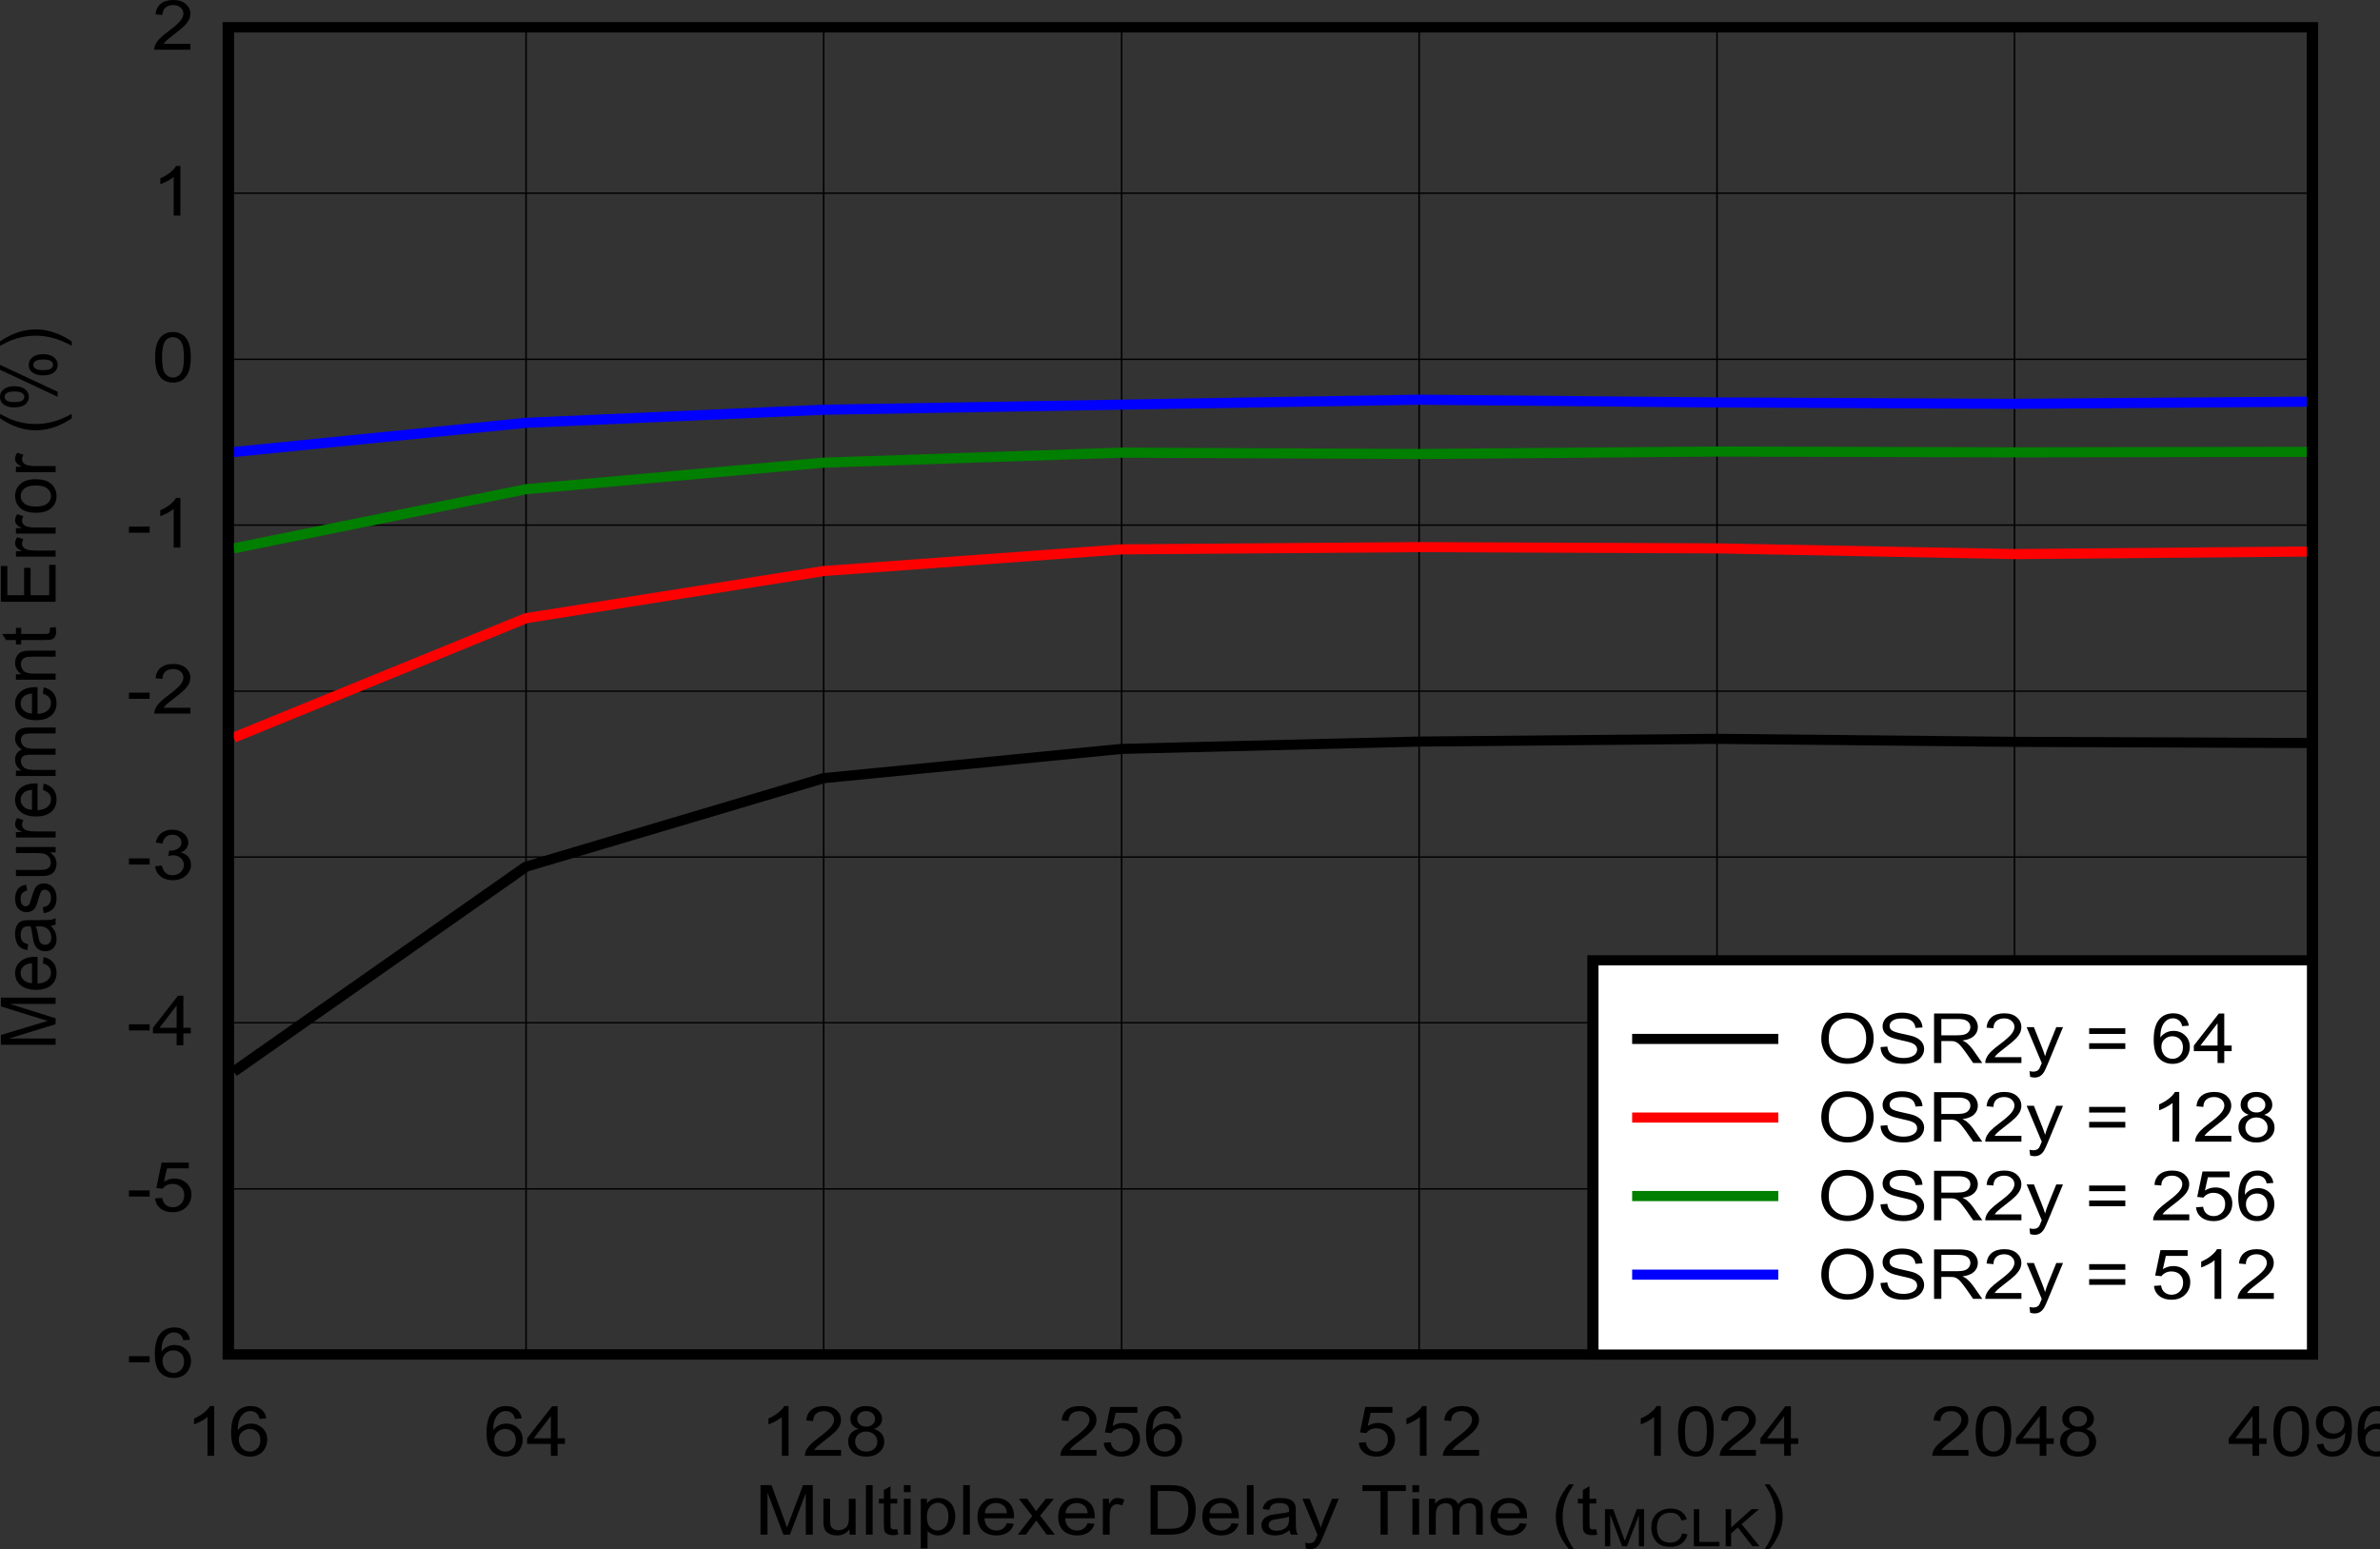 <?xml version="1.0" encoding="UTF-8" standalone="no"?>
<svg
   xmlns:dc="http://purl.org/dc/elements/1.1/"
   xmlns:cc="http://creativecommons.org/ns#"
   xmlns:rdf="http://www.w3.org/1999/02/22-rdf-syntax-ns#"
   xmlns:svg="http://www.w3.org/2000/svg"
   xmlns="http://www.w3.org/2000/svg"
   xmlns:xlink="http://www.w3.org/1999/xlink"
   xmlns:sodipodi="http://sodipodi.sourceforge.net/DTD/sodipodi-0.dtd"
   xmlns:inkscape="http://www.inkscape.org/namespaces/inkscape"
   sodipodi:docname="SBASA22_ADC2y_Supply_Readback_Error_AVDD.pdf"
   id="svg581"
   version="1.2"
   viewBox="0 0 526.705 342.822"
   height="342.822pt"
   width="526.705pt">
  <rect x="0" y="0" width="526.705" height="342.822" fill="#333333" stroke="none"/>
  <sodipodi:namedview
     id="namedview583"
     inkscape:window-height="480"
     inkscape:window-width="640"
     inkscape:pageshadow="2"
     inkscape:pageopacity="0"
     guidetolerance="10"
     gridtolerance="10"
     objecttolerance="10"
     borderopacity="1"
     bordercolor="#666666"
     pagecolor="#ffffff" />
  <defs
     id="defs166">
    <g
       id="g161">
      <symbol
         id="glyph0-0"
         overflow="visible">
        <path
           inkscape:connector-curvature="0"
           id="path2"
           d="m 2.109,0 v -9.562 h 8.469 V 0 Z M 2.375,-0.234 h 7.938 v -9.094 H 2.375 Z m 0,0"
           style="stroke:none" />
      </symbol>
      <symbol
         id="glyph0-1"
         overflow="visible">
        <path
           inkscape:connector-curvature="0"
           id="path5"
           d="m 1.25,0 v -10.953 h 2.422 l 2.859,7.75 c 0.27,0.73 0.461,1.273 0.578,1.625 0.145,-0.395 0.363,-0.977 0.656,-1.75 l 2.891,-7.625 H 12.812 V 0 H 11.266 V -9.172 L 7.75,0 H 6.297 l -3.5,-9.328 V 0 Z m 0,0"
           style="stroke:none" />
      </symbol>
      <symbol
         id="glyph0-2"
         overflow="visible">
        <path
           inkscape:connector-curvature="0"
           id="path8"
           d="m 6.859,0 v -1.172 c -0.68,0.898 -1.605,1.344 -2.781,1.344 -0.512,0 -0.996,-0.09 -1.453,-0.266 -0.449,-0.176 -0.785,-0.398 -1,-0.672 -0.211,-0.27 -0.363,-0.602 -0.453,-1 -0.062,-0.258 -0.094,-0.676 -0.094,-1.25 V -7.938 H 2.562 v 4.406 c 0,0.699 0.031,1.176 0.094,1.422 0.09,0.355 0.289,0.633 0.594,0.828 0.301,0.199 0.676,0.297 1.125,0.297 0.445,0 0.863,-0.098 1.25,-0.297 0.395,-0.207 0.672,-0.488 0.828,-0.844 0.164,-0.363 0.25,-0.883 0.25,-1.562 v -4.25 h 1.5 V 0 Z m 0,0"
           style="stroke:none" />
      </symbol>
      <symbol
         id="glyph0-3"
         overflow="visible">
        <path
           inkscape:connector-curvature="0"
           id="path11"
           d="M 1.078,0 V -10.953 H 2.562 V 0 Z m 0,0"
           style="stroke:none" />
      </symbol>
      <symbol
         id="glyph0-4"
         overflow="visible">
        <path
           inkscape:connector-curvature="0"
           id="path14"
           d="m 4.359,-1.203 0.219,1.188 c -0.418,0.082 -0.793,0.125 -1.125,0.125 C 2.91,0.109 2.488,0.027 2.188,-0.125 1.895,-0.277 1.684,-0.484 1.562,-0.734 1.445,-0.98 1.391,-1.516 1.391,-2.328 v -4.562 H 0.297 V -7.938 h 1.094 v -1.953 l 1.469,-0.812 V -7.938 h 1.5 v 1.047 h -1.5 V -2.25 c 0,0.387 0.023,0.637 0.078,0.75 0.059,0.105 0.148,0.191 0.266,0.25 0.113,0.062 0.281,0.094 0.5,0.094 0.164,0 0.383,-0.016 0.656,-0.047 z m 0,0"
           style="stroke:none" />
      </symbol>
      <symbol
         id="glyph0-5"
         overflow="visible">
        <path
           inkscape:connector-curvature="0"
           id="path17"
           d="m 1.125,-9.406 v -1.547 H 2.609 V -9.406 Z M 1.125,0 V -7.938 H 2.609 V 0 Z m 0,0"
           style="stroke:none" />
      </symbol>
      <symbol
         id="glyph0-6"
         overflow="visible">
        <path
           inkscape:connector-curvature="0"
           id="path20"
           d="M 1.109,3.047 V -7.938 H 2.469 v 1.031 c 0.32,-0.395 0.68,-0.691 1.078,-0.891 0.402,-0.207 0.895,-0.312 1.469,-0.312 0.746,0 1.41,0.18 1.984,0.531 0.57,0.344 1.004,0.836 1.297,1.469 0.289,0.637 0.438,1.332 0.438,2.078 0,0.812 -0.164,1.551 -0.484,2.203 C 7.926,-1.18 7.457,-0.684 6.844,-0.344 6.227,0 5.582,0.172 4.906,0.172 c -0.492,0 -0.934,-0.098 -1.328,-0.281 -0.398,-0.184 -0.723,-0.426 -0.969,-0.719 v 3.875 z m 1.359,-6.969 c 0,1.023 0.223,1.777 0.672,2.266 0.457,0.492 1.016,0.734 1.672,0.734 0.652,0 1.219,-0.25 1.688,-0.75 0.477,-0.508 0.719,-1.297 0.719,-2.359 0,-1.008 -0.238,-1.766 -0.703,-2.266 C 6.055,-6.805 5.508,-7.062 4.875,-7.062 c -0.637,0 -1.199,0.273 -1.688,0.812 -0.48,0.531 -0.719,1.309 -0.719,2.328 z m 0,0"
           style="stroke:none" />
      </symbol>
      <symbol
         id="glyph0-7"
         overflow="visible">
        <path
           inkscape:connector-curvature="0"
           id="path23"
           d="M 7.125,-2.547 8.656,-2.375 C 8.414,-1.57 7.965,-0.945 7.312,-0.5 6.656,-0.051 5.816,0.172 4.797,0.172 3.516,0.172 2.496,-0.18 1.75,-0.891 1,-1.605 0.625,-2.613 0.625,-3.906 0.625,-5.238 1.004,-6.27 1.766,-7 2.523,-7.738 3.508,-8.109 4.719,-8.109 c 1.176,0 2.133,0.363 2.875,1.078 0.738,0.719 1.109,1.738 1.109,3.047 0,0.086 0,0.207 0,0.359 H 2.156 c 0.051,0.875 0.32,1.551 0.812,2.016 0.488,0.461 1.102,0.688 1.844,0.688 0.539,0 1.004,-0.129 1.391,-0.391 C 6.586,-1.57 6.895,-1.984 7.125,-2.547 Z m -4.891,-2.188 h 4.906 c -0.062,-0.664 -0.254,-1.164 -0.562,-1.5 C 6.098,-6.742 5.48,-7 4.734,-7 4.047,-7 3.465,-6.789 3,-6.375 2.539,-5.969 2.285,-5.418 2.234,-4.734 Z m 0,0"
           style="stroke:none" />
      </symbol>
      <symbol
         id="glyph0-8"
         overflow="visible">
        <path
           inkscape:connector-curvature="0"
           id="path26"
           d="M 0.125,0 3.328,-4.125 0.359,-7.938 H 2.219 l 1.344,1.859 c 0.258,0.355 0.469,0.652 0.625,0.891 0.238,-0.32 0.457,-0.613 0.656,-0.875 l 1.484,-1.875 h 1.781 L 5.078,-4.203 8.344,0 H 6.516 L 4.703,-2.469 4.234,-3.125 1.922,0 Z m 0,0"
           style="stroke:none" />
      </symbol>
      <symbol
         id="glyph0-9"
         overflow="visible">
        <path
           inkscape:connector-curvature="0"
           id="path29"
           d="M 1.094,0 V -7.938 H 2.438 v 1.203 c 0.34,-0.559 0.656,-0.93 0.938,-1.109 0.289,-0.176 0.613,-0.266 0.969,-0.266 0.496,0 1.004,0.148 1.516,0.438 l -0.5,1.234 c -0.367,-0.184 -0.73,-0.281 -1.094,-0.281 -0.324,0 -0.617,0.09 -0.875,0.266 -0.262,0.18 -0.449,0.426 -0.562,0.734 -0.156,0.48 -0.234,1.004 -0.234,1.562 V 0 Z m 0,0"
           style="stroke:none" />
      </symbol>
      <symbol
         id="glyph0-10"
         overflow="visible">
        <path
           inkscape:connector-curvature="0"
           id="path32"
           d=""
           style="stroke:none" />
      </symbol>
      <symbol
         id="glyph0-11"
         overflow="visible">
        <path
           inkscape:connector-curvature="0"
           id="path35"
           d="m 1.312,0 v -10.953 h 4.172 c 0.934,0 1.656,0.055 2.156,0.156 0.684,0.148 1.273,0.41 1.766,0.781 0.645,0.492 1.125,1.117 1.438,1.875 0.309,0.762 0.469,1.633 0.469,2.609 0,0.836 -0.113,1.574 -0.328,2.219 -0.211,0.637 -0.48,1.168 -0.812,1.594 C 9.836,-1.301 9.465,-0.973 9.062,-0.734 8.664,-0.492 8.184,-0.309 7.625,-0.188 7.062,-0.062 6.41,0 5.672,0 Z M 2.906,-1.297 H 5.5 c 0.789,0 1.414,-0.066 1.875,-0.203 0.457,-0.133 0.82,-0.32 1.094,-0.562 0.371,-0.34 0.664,-0.801 0.875,-1.375 0.215,-0.582 0.328,-1.289 0.328,-2.125 0,-1.145 -0.211,-2.023 -0.625,-2.641 C 8.629,-8.816 8.121,-9.227 7.531,-9.438 7.094,-9.582 6.398,-9.656 5.453,-9.656 H 2.906 Z m 0,0"
           style="stroke:none" />
      </symbol>
      <symbol
         id="glyph0-12"
         overflow="visible">
        <path
           inkscape:connector-curvature="0"
           id="path38"
           d="m 6.844,-0.984 c -0.555,0.43 -1.086,0.73 -1.594,0.906 -0.512,0.164 -1.059,0.25 -1.641,0.25 -0.961,0 -1.699,-0.207 -2.219,-0.625 -0.523,-0.426 -0.781,-0.973 -0.781,-1.641 0,-0.383 0.098,-0.738 0.297,-1.062 C 1.102,-3.477 1.359,-3.734 1.672,-3.922 1.98,-4.117 2.344,-4.27 2.75,-4.375 3.039,-4.434 3.477,-4.504 4.062,-4.578 5.258,-4.699 6.145,-4.852 6.719,-5.031 c 0,-0.184 0,-0.305 0,-0.359 0,-0.539 -0.145,-0.926 -0.422,-1.156 C 5.922,-6.848 5.355,-7 4.609,-7 3.91,-7 3.395,-6.883 3.062,-6.656 2.727,-6.438 2.48,-6.043 2.328,-5.484 L 0.875,-5.672 C 0.996,-6.23 1.211,-6.688 1.516,-7.031 c 0.301,-0.34 0.738,-0.609 1.312,-0.797 0.57,-0.184 1.238,-0.281 2,-0.281 0.746,0 1.359,0.082 1.828,0.234 0.465,0.156 0.812,0.363 1.031,0.609 0.215,0.242 0.367,0.543 0.453,0.906 0.051,0.23 0.078,0.648 0.078,1.25 v 1.781 c 0,1.25 0.031,2.043 0.094,2.375 C 8.371,-0.617 8.5,-0.301 8.688,0 H 7.141 C 6.984,-0.277 6.883,-0.609 6.844,-0.984 Z m -0.125,-3 c -0.543,0.199 -1.355,0.371 -2.438,0.516 -0.605,0.074 -1.039,0.164 -1.297,0.266 -0.25,0.094 -0.445,0.242 -0.578,0.438 -0.137,0.188 -0.203,0.402 -0.203,0.641 0,0.355 0.145,0.652 0.438,0.891 0.301,0.242 0.742,0.359 1.328,0.359 0.57,0 1.078,-0.109 1.516,-0.328 0.445,-0.227 0.781,-0.539 1,-0.938 0.152,-0.301 0.234,-0.75 0.234,-1.344 z m 0,0"
           style="stroke:none" />
      </symbol>
      <symbol
         id="glyph0-13"
         overflow="visible">
        <path
           inkscape:connector-curvature="0"
           id="path41"
           d="M 1.047,3.062 0.891,1.797 C 1.211,1.867 1.492,1.906 1.734,1.906 2.066,1.906 2.332,1.852 2.531,1.75 2.727,1.656 2.891,1.52 3.016,1.344 3.105,1.207 3.258,0.871 3.469,0.344 3.496,0.27 3.547,0.16 3.609,0.016 L 0.266,-7.938 H 1.875 l 1.828,4.594 C 3.941,-2.758 4.156,-2.145 4.344,-1.5 4.508,-2.113 4.711,-2.719 4.953,-3.312 l 1.875,-4.625 H 8.312 L 4.969,0.141 C 4.613,1.004 4.336,1.602 4.141,1.938 3.879,2.371 3.574,2.695 3.234,2.906 c -0.344,0.207 -0.754,0.312 -1.219,0.312 -0.293,0 -0.617,-0.055 -0.969,-0.156 z m 0,0"
           style="stroke:none" />
      </symbol>
      <symbol
         id="glyph0-14"
         overflow="visible">
        <path
           inkscape:connector-curvature="0"
           id="path44"
           d="m 4.391,0 v -9.656 h -4 v -1.297 H 10 V -9.656 H 5.984 V 0 Z m 0,0"
           style="stroke:none" />
      </symbol>
      <symbol
         id="glyph0-15"
         overflow="visible">
        <path
           inkscape:connector-curvature="0"
           id="path47"
           d="m 1.109,0 v -7.938 h 1.344 v 1.125 c 0.27,-0.395 0.633,-0.707 1.094,-0.938 0.457,-0.238 0.977,-0.359 1.562,-0.359 0.645,0 1.176,0.129 1.594,0.375 0.414,0.242 0.707,0.582 0.875,1.016 0.695,-0.926 1.602,-1.391 2.719,-1.391 0.863,0 1.531,0.223 2,0.656 C 12.762,-7.016 13,-6.34 13,-5.438 V 0 h -1.469 v -5 c 0,-0.527 -0.055,-0.914 -0.156,-1.156 -0.094,-0.238 -0.27,-0.43 -0.516,-0.578 -0.25,-0.145 -0.551,-0.219 -0.891,-0.219 -0.617,0 -1.133,0.191 -1.547,0.562 -0.406,0.375 -0.609,0.973 -0.609,1.781 V 0 H 6.328 v -5.156 c 0,-0.59 -0.121,-1.039 -0.359,-1.344 -0.242,-0.301 -0.637,-0.453 -1.188,-0.453 -0.43,0 -0.82,0.105 -1.172,0.312 -0.355,0.199 -0.613,0.492 -0.766,0.875 -0.156,0.375 -0.234,0.93 -0.234,1.656 V 0 Z m 0,0"
           style="stroke:none" />
      </symbol>
      <symbol
         id="glyph0-16"
         overflow="visible">
        <path
           inkscape:connector-curvature="0"
           id="path50"
           d="M 3.953,3.219 C 3.141,2.281 2.445,1.184 1.875,-0.062 1.312,-1.32 1.031,-2.625 1.031,-3.969 c 0,-1.184 0.207,-2.32 0.625,-3.406 0.496,-1.258 1.266,-2.516 2.297,-3.766 H 5.031 c -0.668,1.043 -1.113,1.785 -1.328,2.219 -0.336,0.688 -0.602,1.41 -0.797,2.156 -0.242,0.93 -0.359,1.867 -0.359,2.812 0,2.398 0.828,4.785 2.484,7.172 z m 0,0"
           style="stroke:none" />
      </symbol>
      <symbol
         id="glyph0-17"
         overflow="visible">
        <path
           inkscape:connector-curvature="0"
           id="path53"
           d="M 2.094,3.219 H 1.031 C 2.676,0.832 3.5,-1.555 3.5,-3.953 3.5,-4.887 3.379,-5.82 3.141,-6.75 c -0.188,-0.738 -0.449,-1.453 -0.781,-2.141 -0.219,-0.445 -0.664,-1.195 -1.328,-2.25 h 1.062 c 1.027,1.25 1.797,2.508 2.297,3.766 0.426,1.086 0.641,2.223 0.641,3.406 0,1.344 -0.289,2.648 -0.859,3.906 C 3.598,1.184 2.902,2.281 2.094,3.219 Z m 0,0"
           style="stroke:none" />
      </symbol>
      <symbol
         id="glyph0-18"
         overflow="visible">
        <path
           inkscape:connector-curvature="0"
           id="path56"
           d="m 0.531,-3.281 v -1.359 h 4.578 v 1.359 z m 0,0"
           style="stroke:none" />
      </symbol>
      <symbol
         id="glyph0-19"
         overflow="visible">
        <path
           inkscape:connector-curvature="0"
           id="path59"
           d="M 8.422,-8.266 6.938,-8.156 C 6.812,-8.684 6.621,-9.07 6.375,-9.312 5.977,-9.695 5.48,-9.891 4.891,-9.891 c -0.469,0 -0.887,0.121 -1.25,0.359 -0.469,0.312 -0.84,0.77 -1.109,1.359 -0.273,0.586 -0.414,1.43 -0.422,2.531 0.363,-0.496 0.801,-0.867 1.312,-1.109 0.52,-0.238 1.066,-0.359 1.641,-0.359 0.988,0 1.832,0.336 2.531,1 0.695,0.656 1.047,1.508 1.047,2.547 0,0.688 -0.168,1.332 -0.5,1.922 -0.324,0.594 -0.773,1.051 -1.344,1.359 C 6.223,0.027 5.57,0.188 4.844,0.188 3.602,0.188 2.59,-0.223 1.812,-1.047 1.031,-1.867 0.641,-3.227 0.641,-5.125 c 0,-2.113 0.43,-3.648 1.297,-4.609 C 2.684,-10.574 3.703,-11 4.984,-11 c 0.945,0 1.723,0.246 2.328,0.734 0.613,0.48 0.984,1.148 1.109,2 z m -6.078,4.719 c 0,0.461 0.109,0.902 0.328,1.328 0.215,0.43 0.52,0.754 0.906,0.969 0.395,0.219 0.805,0.328 1.234,0.328 0.633,0 1.176,-0.227 1.625,-0.688 C 6.883,-2.066 7.109,-2.688 7.109,-3.469 7.109,-4.227 6.883,-4.828 6.438,-5.266 6,-5.699 5.441,-5.922 4.766,-5.922 c -0.68,0 -1.254,0.223 -1.719,0.656 -0.469,0.438 -0.703,1.012 -0.703,1.719 z m 0,0"
           style="stroke:none" />
      </symbol>
      <symbol
         id="glyph0-20"
         overflow="visible">
        <path
           inkscape:connector-curvature="0"
           id="path62"
           d="m 0.703,-2.875 1.562,-0.109 c 0.113,0.688 0.379,1.207 0.797,1.547 0.426,0.344 0.938,0.516 1.531,0.516 0.715,0 1.32,-0.238 1.812,-0.719 0.496,-0.488 0.75,-1.141 0.75,-1.953 0,-0.77 -0.242,-1.375 -0.719,-1.812 -0.48,-0.445 -1.105,-0.672 -1.875,-0.672 -0.48,0 -0.914,0.102 -1.297,0.297 -0.387,0.199 -0.691,0.457 -0.906,0.766 l -1.391,-0.156 1.172,-5.625 H 8.156 v 1.281 H 3.328 l -0.656,2.938 c 0.727,-0.457 1.492,-0.688 2.297,-0.688 1.051,0 1.941,0.336 2.672,1 0.727,0.668 1.094,1.52 1.094,2.547 0,1 -0.32,1.863 -0.953,2.578 C 7,-0.254 5.934,0.188 4.594,0.188 3.488,0.188 2.586,-0.086 1.891,-0.641 1.191,-1.199 0.793,-1.945 0.703,-2.875 Z m 0,0"
           style="stroke:none" />
      </symbol>
      <symbol
         id="glyph0-21"
         overflow="visible">
        <path
           inkscape:connector-curvature="0"
           id="path65"
           d="m 5.469,0 v -2.625 h -5.25 V -3.859 L 5.75,-10.953 h 1.203 v 7.094 H 8.594 V -2.625 H 6.953 V 0 Z m 0,-3.859 v -4.938 l -3.797,4.938 z m 0,0"
           style="stroke:none" />
      </symbol>
      <symbol
         id="glyph0-22"
         overflow="visible">
        <path
           inkscape:connector-curvature="0"
           id="path68"
           d="m 0.703,-2.891 1.5,-0.172 c 0.164,0.762 0.453,1.309 0.859,1.641 0.414,0.336 0.914,0.5 1.5,0.5 0.707,0 1.301,-0.219 1.781,-0.656 0.477,-0.434 0.719,-0.977 0.719,-1.625 0,-0.613 -0.227,-1.117 -0.672,-1.516 C 5.941,-5.121 5.371,-5.328 4.688,-5.328 c -0.281,0 -0.633,0.051 -1.047,0.141 L 3.812,-6.359 c 0.09,0.012 0.172,0.016 0.234,0.016 0.633,0 1.203,-0.148 1.703,-0.453 0.508,-0.301 0.766,-0.758 0.766,-1.375 0,-0.496 -0.191,-0.91 -0.562,-1.234 -0.367,-0.32 -0.84,-0.484 -1.422,-0.484 -0.574,0 -1.055,0.168 -1.438,0.5 -0.387,0.324 -0.637,0.816 -0.75,1.469 L 0.859,-8.156 C 1.035,-9.059 1.445,-9.758 2.094,-10.25 2.738,-10.746 3.539,-11 4.5,-11 c 0.664,0 1.273,0.133 1.828,0.391 0.551,0.262 0.973,0.617 1.266,1.062 0.301,0.438 0.453,0.902 0.453,1.391 0,0.48 -0.145,0.914 -0.422,1.297 -0.281,0.387 -0.699,0.695 -1.25,0.922 0.715,0.156 1.273,0.473 1.672,0.938 0.395,0.469 0.594,1.059 0.594,1.766 0,0.961 -0.387,1.773 -1.156,2.438 C 6.711,-0.141 5.738,0.188 4.562,0.188 3.5,0.188 2.613,-0.098 1.906,-0.672 1.207,-1.242 0.805,-1.984 0.703,-2.891 Z m 0,0"
           style="stroke:none" />
      </symbol>
      <symbol
         id="glyph0-23"
         overflow="visible">
        <path
           inkscape:connector-curvature="0"
           id="path71"
           d="M 8.516,-1.297 V 0 h -8 C 0.504,-0.32 0.562,-0.633 0.688,-0.938 c 0.195,-0.488 0.52,-0.973 0.969,-1.453 0.457,-0.477 1.109,-1.031 1.953,-1.656 1.309,-0.977 2.195,-1.75 2.656,-2.312 0.465,-0.57 0.703,-1.113 0.703,-1.625 0,-0.527 -0.215,-0.977 -0.641,-1.344 C 5.91,-9.691 5.363,-9.875 4.688,-9.875 3.977,-9.875 3.402,-9.68 2.969,-9.297 2.539,-8.91 2.328,-8.371 2.328,-7.688 L 0.797,-7.828 C 0.898,-8.855 1.289,-9.645 1.969,-10.188 2.652,-10.727 3.57,-11 4.719,-11 c 1.164,0 2.086,0.293 2.766,0.875 C 8.16,-9.539 8.5,-8.816 8.5,-7.953 c 0,0.438 -0.102,0.871 -0.297,1.297 -0.199,0.418 -0.527,0.863 -0.984,1.328 -0.461,0.469 -1.227,1.113 -2.297,1.922 -0.887,0.688 -1.461,1.152 -1.719,1.391 -0.25,0.242 -0.461,0.48 -0.625,0.719 z m 0,0"
           style="stroke:none" />
      </symbol>
      <symbol
         id="glyph0-24"
         overflow="visible">
        <path
           inkscape:connector-curvature="0"
           id="path74"
           d="M 6.297,0 H 4.812 v -8.562 c -0.355,0.305 -0.824,0.613 -1.406,0.922 -0.586,0.312 -1.105,0.543 -1.562,0.688 V -8.25 C 2.676,-8.602 3.398,-9.031 4.016,-9.531 4.637,-10.027 5.082,-10.52 5.344,-11 h 0.953 z m 0,0"
           style="stroke:none" />
      </symbol>
      <symbol
         id="glyph0-25"
         overflow="visible">
        <path
           inkscape:connector-curvature="0"
           id="path77"
           d="m 0.703,-5.406 c 0,-1.289 0.145,-2.328 0.438,-3.109 0.301,-0.789 0.738,-1.398 1.312,-1.828 C 3.035,-10.777 3.77,-11 4.656,-11 c 0.645,0 1.211,0.121 1.703,0.359 0.488,0.242 0.895,0.586 1.219,1.031 0.32,0.438 0.57,0.98 0.75,1.625 0.176,0.637 0.266,1.496 0.266,2.578 0,1.293 -0.148,2.336 -0.438,3.125 C 7.863,-1.5 7.426,-0.887 6.844,-0.453 6.27,-0.023 5.539,0.188 4.656,0.188 c -1.168,0 -2.086,-0.379 -2.75,-1.141 C 1.102,-1.855 0.703,-3.344 0.703,-5.406 Z m 1.531,0 c 0,1.805 0.227,3.004 0.688,3.594 0.465,0.594 1.047,0.891 1.734,0.891 0.676,0 1.25,-0.297 1.719,-0.891 0.465,-0.602 0.703,-1.801 0.703,-3.594 0,-1.801 -0.238,-2.992 -0.703,-3.578 C 5.906,-9.574 5.324,-9.875 4.641,-9.875 3.953,-9.875 3.402,-9.613 3,-9.094 2.488,-8.426 2.234,-7.195 2.234,-5.406 Z m 0,0"
           style="stroke:none" />
      </symbol>
      <symbol
         id="glyph0-26"
         overflow="visible">
        <path
           inkscape:connector-curvature="0"
           id="path80"
           d="m 2.984,-5.938 c -0.617,-0.207 -1.074,-0.5 -1.375,-0.875 -0.293,-0.371 -0.438,-0.828 -0.438,-1.359 0,-0.789 0.316,-1.457 0.953,-2 C 2.758,-10.723 3.602,-11 4.656,-11 c 1.051,0 1.898,0.285 2.547,0.844 0.645,0.555 0.969,1.227 0.969,2.016 0,0.512 -0.152,0.957 -0.453,1.328 -0.293,0.375 -0.738,0.668 -1.328,0.875 0.738,0.219 1.301,0.574 1.688,1.062 0.395,0.492 0.594,1.074 0.594,1.75 0,0.938 -0.371,1.727 -1.109,2.359 C 6.832,-0.129 5.867,0.188 4.672,0.188 3.484,0.188 2.52,-0.129 1.781,-0.766 1.051,-1.41 0.688,-2.211 0.688,-3.172 c 0,-0.707 0.195,-1.301 0.594,-1.781 C 1.684,-5.43 2.254,-5.758 2.984,-5.938 Z M 2.688,-8.219 c 0,0.523 0.18,0.949 0.547,1.281 0.371,0.324 0.859,0.484 1.453,0.484 0.57,0 1.039,-0.16 1.406,-0.484 0.363,-0.332 0.547,-0.734 0.547,-1.203 0,-0.488 -0.191,-0.898 -0.562,-1.234 -0.375,-0.34 -0.848,-0.516 -1.406,-0.516 -0.574,0 -1.051,0.168 -1.422,0.5 -0.375,0.324 -0.562,0.715 -0.562,1.172 z m -0.469,5.062 c 0,0.387 0.098,0.758 0.297,1.109 0.195,0.355 0.492,0.633 0.891,0.828 0.395,0.199 0.82,0.297 1.281,0.297 0.715,0 1.305,-0.203 1.766,-0.609 0.457,-0.414 0.688,-0.941 0.688,-1.578 0,-0.645 -0.242,-1.18 -0.719,-1.609 -0.469,-0.426 -1.066,-0.641 -1.781,-0.641 -0.699,0 -1.277,0.215 -1.734,0.641 -0.461,0.418 -0.688,0.941 -0.688,1.562 z m 0,0"
           style="stroke:none" />
      </symbol>
      <symbol
         id="glyph0-27"
         overflow="visible">
        <path
           inkscape:connector-curvature="0"
           id="path83"
           d="m 0.922,-2.531 1.438,-0.125 c 0.113,0.617 0.344,1.059 0.688,1.328 0.34,0.273 0.781,0.406 1.312,0.406 0.457,0 0.859,-0.094 1.203,-0.281 0.34,-0.184 0.625,-0.438 0.844,-0.75 0.227,-0.32 0.414,-0.75 0.562,-1.281 0.145,-0.539 0.219,-1.094 0.219,-1.656 0,-0.051 0,-0.141 0,-0.266 -0.305,0.43 -0.715,0.777 -1.234,1.047 -0.512,0.262 -1.07,0.391 -1.672,0.391 -1,0 -1.852,-0.328 -2.547,-0.984 -0.688,-0.652 -1.031,-1.52 -1.031,-2.594 0,-1.113 0.359,-2.008 1.078,-2.688 C 2.508,-10.66 3.422,-11 4.516,-11 c 0.777,0 1.5,0.195 2.156,0.578 0.652,0.387 1.148,0.934 1.484,1.641 0.34,0.711 0.516,1.738 0.516,3.078 0,1.406 -0.176,2.527 -0.516,3.359 -0.336,0.824 -0.836,1.457 -1.5,1.891 C 6,-0.023 5.223,0.188 4.328,0.188 3.379,0.188 2.602,-0.047 2,-0.516 1.406,-0.992 1.043,-1.664 0.922,-2.531 Z m 6.094,-4.828 c 0,-0.77 -0.23,-1.379 -0.688,-1.828 C 5.879,-9.645 5.332,-9.875 4.688,-9.875 c -0.656,0 -1.23,0.246 -1.719,0.734 -0.492,0.48 -0.734,1.113 -0.734,1.891 0,0.699 0.227,1.27 0.688,1.703 0.465,0.43 1.047,0.641 1.734,0.641 0.684,0 1.25,-0.211 1.688,-0.641 0.445,-0.434 0.672,-1.039 0.672,-1.812 z m 0,0"
           style="stroke:none" />
      </symbol>
      <symbol
         id="glyph0-28"
         overflow="visible">
        <path
           inkscape:connector-curvature="0"
           id="path86"
           d="m 0.812,-5.328 c 0,-1.82 0.539,-3.242 1.625,-4.266 1.082,-1.027 2.477,-1.547 4.188,-1.547 1.113,0 2.117,0.246 3.016,0.734 0.895,0.48 1.578,1.152 2.047,2.016 0.477,0.855 0.719,1.836 0.719,2.938 0,1.105 -0.254,2.098 -0.75,2.969 -0.492,0.875 -1.195,1.543 -2.109,2 -0.906,0.449 -1.887,0.672 -2.938,0.672 -1.137,0 -2.16,-0.25 -3.062,-0.75 C 2.648,-1.059 1.965,-1.738 1.5,-2.594 1.039,-3.457 0.812,-4.367 0.812,-5.328 Z M 2.469,-5.312 c 0,1.324 0.391,2.367 1.172,3.125 0.789,0.762 1.781,1.141 2.969,1.141 1.195,0 2.188,-0.383 2.969,-1.156 C 10.355,-2.973 10.75,-4.062 10.75,-5.469 c 0,-0.883 -0.168,-1.66 -0.5,-2.328 C 9.914,-8.461 9.426,-8.977 8.781,-9.344 8.145,-9.707 7.426,-9.891 6.625,-9.891 c -1.137,0 -2.117,0.355 -2.938,1.062 C 2.875,-8.129 2.469,-6.957 2.469,-5.312 Z m 0,0"
           style="stroke:none" />
      </symbol>
      <symbol
         id="glyph0-29"
         overflow="visible">
        <path
           inkscape:connector-curvature="0"
           id="path89"
           d="m 0.766,-3.516 1.5,-0.125 c 0.07,0.555 0.238,1.008 0.5,1.359 0.27,0.344 0.676,0.629 1.219,0.844 0.551,0.219 1.172,0.328 1.859,0.328 0.613,0 1.156,-0.082 1.625,-0.25 C 7.934,-1.523 8.285,-1.75 8.516,-2.031 c 0.227,-0.289 0.344,-0.602 0.344,-0.938 0,-0.34 -0.113,-0.641 -0.328,-0.891 C 8.312,-4.117 7.945,-4.336 7.438,-4.516 7.113,-4.629 6.395,-4.805 5.281,-5.047 4.164,-5.293 3.383,-5.523 2.938,-5.734 2.363,-6.004 1.93,-6.344 1.641,-6.75 1.359,-7.152 1.219,-7.613 1.219,-8.125 c 0,-0.551 0.172,-1.066 0.516,-1.547 0.352,-0.477 0.863,-0.844 1.531,-1.094 0.664,-0.246 1.406,-0.375 2.219,-0.375 0.895,0 1.688,0.133 2.375,0.391 0.684,0.262 1.211,0.648 1.578,1.156 0.371,0.512 0.578,1.09 0.609,1.734 L 8.5,-7.766 C 8.414,-8.449 8.133,-8.973 7.656,-9.328 7.188,-9.68 6.48,-9.859 5.547,-9.859 c -0.969,0 -1.68,0.164 -2.125,0.484 -0.438,0.324 -0.656,0.711 -0.656,1.156 0,0.398 0.156,0.723 0.469,0.969 0.309,0.262 1.117,0.527 2.422,0.797 1.301,0.262 2.195,0.492 2.688,0.688 0.695,0.293 1.211,0.668 1.547,1.125 0.34,0.449 0.516,0.965 0.516,1.547 0,0.586 -0.191,1.137 -0.562,1.656 C 9.477,-0.926 8.945,-0.523 8.25,-0.234 7.562,0.043 6.785,0.188 5.922,0.188 c -1.094,0 -2.012,-0.148 -2.75,-0.438 -0.742,-0.289 -1.324,-0.723 -1.75,-1.297 -0.418,-0.582 -0.637,-1.238 -0.656,-1.969 z m 0,0"
           style="stroke:none" />
      </symbol>
      <symbol
         id="glyph0-30"
         overflow="visible">
        <path
           inkscape:connector-curvature="0"
           id="path92"
           d="m 1.328,0 v -10.953 h 5.375 c 1.082,0 1.898,0.102 2.453,0.297 0.559,0.199 1.008,0.551 1.344,1.047 0.34,0.5 0.516,1.051 0.516,1.641 0,0.781 -0.285,1.441 -0.844,1.969 -0.555,0.531 -1.41,0.871 -2.562,1.016 0.414,0.188 0.734,0.371 0.953,0.547 0.465,0.387 0.914,0.871 1.344,1.453 L 12,0 H 9.984 L 8.391,-2.281 C 7.922,-2.934 7.535,-3.438 7.234,-3.781 6.93,-4.133 6.66,-4.379 6.422,-4.516 6.18,-4.66 5.934,-4.758 5.688,-4.812 5.5,-4.84 5.199,-4.859 4.797,-4.859 H 2.938 V 0 Z M 2.938,-6.125 H 6.375 c 0.738,0 1.312,-0.066 1.719,-0.203 0.414,-0.133 0.727,-0.352 0.938,-0.656 0.215,-0.301 0.328,-0.629 0.328,-0.984 0,-0.508 -0.211,-0.93 -0.625,-1.266 -0.418,-0.332 -1.074,-0.5 -1.969,-0.5 H 2.938 Z m 0,0"
           style="stroke:none" />
      </symbol>
      <symbol
         id="glyph0-31"
         overflow="visible">
        <path
           inkscape:connector-curvature="0"
           id="path95"
           d="m 8.938,-6.438 h -8 v -1.25 h 8 z m 0,3.328 h -8 V -4.375 h 8 z m 0,0"
           style="stroke:none" />
      </symbol>
      <symbol
         id="glyph1-0"
         overflow="visible">
        <path
           inkscape:connector-curvature="0"
           id="path98"
           d="m 1.578,0 v -7.172 h 6.344 V 0 Z M 1.781,-0.172 h 5.938 v -6.812 h -5.938 z m 0,0"
           style="stroke:none" />
      </symbol>
      <symbol
         id="glyph1-1"
         overflow="visible">
        <path
           inkscape:connector-curvature="0"
           id="path101"
           d="M 0.938,0 V -8.203 H 2.75 l 2.141,5.812 c 0.195,0.543 0.344,0.945 0.438,1.203 C 5.43,-1.477 5.594,-1.914 5.812,-2.5 L 7.984,-8.203 H 9.594 V 0 H 8.438 V -6.875 L 5.797,0 H 4.719 l -2.625,-6.984 V 0 Z m 0,0"
           style="stroke:none" />
      </symbol>
      <symbol
         id="glyph1-2"
         overflow="visible">
        <path
           inkscape:connector-curvature="0"
           id="path104"
           d="M 7.453,-2.875 8.656,-2.609 C 8.395,-1.711 7.934,-1.027 7.281,-0.562 6.633,-0.094 5.836,0.141 4.891,0.141 3.91,0.141 3.113,-0.035 2.5,-0.391 1.895,-0.754 1.43,-1.273 1.109,-1.953 0.785,-2.637 0.625,-3.379 0.625,-4.172 c 0,-0.852 0.18,-1.598 0.547,-2.234 0.363,-0.633 0.879,-1.113 1.547,-1.438 0.664,-0.332 1.395,-0.5 2.188,-0.5 0.914,0 1.68,0.211 2.297,0.625 C 7.816,-7.301 8.25,-6.711 8.5,-5.953 l -1.188,0.25 c -0.211,-0.602 -0.52,-1.039 -0.922,-1.312 -0.398,-0.27 -0.898,-0.406 -1.5,-0.406 -0.699,0 -1.285,0.152 -1.75,0.453 C 2.672,-6.664 2.34,-6.258 2.156,-5.75 1.969,-5.238 1.875,-4.711 1.875,-4.172 c 0,0.699 0.109,1.309 0.328,1.828 0.227,0.523 0.578,0.914 1.047,1.172 0.477,0.25 0.992,0.375 1.547,0.375 0.664,0 1.234,-0.172 1.703,-0.516 0.465,-0.352 0.785,-0.875 0.953,-1.562 z m 0,0"
           style="stroke:none" />
      </symbol>
      <symbol
         id="glyph1-3"
         overflow="visible">
        <path
           inkscape:connector-curvature="0"
           id="path107"
           d="M 0.922,0 V -8.203 H 2.125 V -0.969 H 6.594 V 0 Z m 0,0"
           style="stroke:none" />
      </symbol>
      <symbol
         id="glyph1-4"
         overflow="visible">
        <path
           inkscape:connector-curvature="0"
           id="path110"
           d="M 0.922,0 V -8.203 H 2.125 v 4.062 l 4.516,-4.062 h 1.625 l -3.812,3.312 L 8.422,0 H 6.844 L 3.609,-4.156 2.125,-2.844 V 0 Z m 0,0"
           style="stroke:none" />
      </symbol>
      <symbol
         id="glyph2-0"
         overflow="visible">
        <path
           inkscape:connector-curvature="0"
           id="path113"
           d="M 0,-1.906 H -10.578 V -9.562 H 0 Z m -0.266,-0.25 V -9.328 H -10.312 v 7.172 z m 0,0"
           style="stroke:none" />
      </symbol>
      <symbol
         id="glyph2-1"
         overflow="visible">
        <path
           inkscape:connector-curvature="0"
           id="path116"
           d="M 0,-1.141 H -12.109 V -3.312 L -3.531,-5.906 C -2.738,-6.145 -2.145,-6.32 -1.75,-6.438 -2.184,-6.559 -2.832,-6.754 -3.688,-7.016 l -8.422,-2.625 v -1.938 H 0 V -10.188 H -10.141 L 0,-7 v 1.297 L -10.312,-2.531 H 0 Z m 0,0"
           style="stroke:none" />
      </symbol>
      <symbol
         id="glyph2-2"
         overflow="visible">
        <path
           inkscape:connector-curvature="0"
           id="path119"
           d="m -2.828,-6.438 0.188,-1.391 c 0.906,0.219 1.613,0.629 2.109,1.219 0.492,0.594 0.734,1.352 0.734,2.266 0,1.168 -0.395,2.09 -1.188,2.766 -0.789,0.68 -1.898,1.016 -3.328,1.016 -1.477,0 -2.625,-0.344 -3.438,-1.031 -0.809,-0.684 -1.219,-1.578 -1.219,-2.672 0,-1.059 0.402,-1.926 1.203,-2.594 0.793,-0.676 1.914,-1.016 3.359,-1.016 0.094,0 0.23,0.008 0.406,0.016 v 5.906 C -3.039,-2.004 -2.305,-2.25 -1.797,-2.688 c 0.512,-0.445 0.766,-1 0.766,-1.656 0,-0.496 -0.141,-0.922 -0.422,-1.266 -0.289,-0.34 -0.75,-0.617 -1.375,-0.828 z m -2.406,4.406 v -4.422 c -0.738,0.062 -1.289,0.23 -1.656,0.5 -0.57,0.438 -0.859,0.996 -0.859,1.672 0,0.617 0.23,1.137 0.688,1.562 0.461,0.418 1.07,0.648 1.828,0.688 z m 0,0"
           style="stroke:none" />
      </symbol>
      <symbol
         id="glyph2-3"
         overflow="visible">
        <path
           inkscape:connector-curvature="0"
           id="path122"
           d="m -1.078,-6.188 c 0.469,0.5 0.805,0.98 1,1.438 0.184,0.461 0.281,0.957 0.281,1.484 0,0.875 -0.234,1.551 -0.703,2.016 -0.477,0.469 -1.082,0.703 -1.812,0.703 -0.426,0 -0.816,-0.086 -1.172,-0.266 -0.363,-0.176 -0.648,-0.406 -0.859,-0.688 -0.215,-0.289 -0.379,-0.617 -0.484,-0.984 -0.082,-0.258 -0.16,-0.656 -0.234,-1.188 -0.133,-1.082 -0.301,-1.883 -0.5,-2.406 -0.207,0 -0.336,0 -0.391,0 -0.602,0 -1.031,0.129 -1.281,0.375 -0.332,0.344 -0.5,0.855 -0.5,1.531 0,0.637 0.129,1.105 0.375,1.406 0.242,0.305 0.668,0.527 1.281,0.672 l -0.188,1.312 C -6.887,-0.902 -7.395,-1.102 -7.781,-1.375 c -0.383,-0.27 -0.676,-0.664 -0.875,-1.188 -0.207,-0.52 -0.312,-1.117 -0.312,-1.797 0,-0.676 0.09,-1.223 0.266,-1.641 0.18,-0.426 0.402,-0.738 0.672,-0.938 0.262,-0.207 0.598,-0.348 1,-0.422 0.25,-0.051 0.711,-0.078 1.375,-0.078 h 1.984 c 1.375,0 2.254,-0.023 2.625,-0.078 C -0.68,-7.574 -0.332,-7.691 0,-7.859 v 1.406 c -0.309,0.137 -0.672,0.227 -1.078,0.266 z m -3.328,0.109 c 0.219,0.492 0.41,1.227 0.562,2.203 0.094,0.555 0.199,0.945 0.312,1.172 0.105,0.23 0.262,0.41 0.469,0.531 0.211,0.125 0.445,0.188 0.703,0.188 0.398,0 0.73,-0.133 1,-0.406 0.262,-0.27 0.391,-0.664 0.391,-1.188 0,-0.52 -0.125,-0.984 -0.375,-1.391 -0.246,-0.402 -0.594,-0.703 -1.031,-0.891 -0.332,-0.145 -0.828,-0.219 -1.484,-0.219 z m 0,0"
           style="stroke:none" />
      </symbol>
      <symbol
         id="glyph2-4"
         overflow="visible">
        <path
           inkscape:connector-curvature="0"
           id="path125"
           d="m -2.625,-0.469 -0.219,-1.328 c 0.586,-0.07 1.035,-0.281 1.344,-0.625 0.312,-0.34 0.469,-0.82 0.469,-1.438 0,-0.613 -0.133,-1.066 -0.406,-1.359 -0.277,-0.301 -0.609,-0.453 -0.984,-0.453 -0.332,0 -0.598,0.133 -0.797,0.391 -0.121,0.188 -0.289,0.648 -0.5,1.375 -0.27,0.992 -0.504,1.68 -0.703,2.062 -0.207,0.375 -0.488,0.664 -0.844,0.859 -0.352,0.199 -0.742,0.297 -1.172,0.297 -0.395,0 -0.758,-0.082 -1.094,-0.25 -0.332,-0.164 -0.609,-0.383 -0.828,-0.656 -0.176,-0.207 -0.32,-0.492 -0.438,-0.859 -0.113,-0.363 -0.172,-0.75 -0.172,-1.156 0,-0.621 0.102,-1.172 0.297,-1.641 0.199,-0.465 0.473,-0.812 0.812,-1.031 0.336,-0.227 0.785,-0.391 1.344,-0.484 L -6.312,-5.438 c -0.445,0.055 -0.797,0.227 -1.047,0.516 C -7.617,-4.641 -7.75,-4.238 -7.75,-3.719 c 0,0.625 0.117,1.07 0.344,1.328 C -7.188,-2.129 -6.926,-2 -6.625,-2 c 0.199,0 0.379,-0.051 0.531,-0.156 0.156,-0.113 0.289,-0.285 0.391,-0.516 0.055,-0.133 0.18,-0.531 0.375,-1.188 0.281,-0.945 0.52,-1.609 0.703,-1.984 0.18,-0.383 0.441,-0.68 0.781,-0.891 0.336,-0.215 0.758,-0.328 1.266,-0.328 0.5,0 0.973,0.133 1.406,0.391 0.438,0.262 0.777,0.645 1.016,1.141 0.238,0.492 0.359,1.051 0.359,1.672 0,1.031 -0.234,1.82 -0.703,2.359 -0.477,0.543 -1.188,0.887 -2.125,1.031 z m 0,0"
           style="stroke:none" />
      </symbol>
      <symbol
         id="glyph2-5"
         overflow="visible">
        <path
           inkscape:connector-curvature="0"
           id="path128"
           d="m 0,-6.203 h -1.281 c 0.992,0.617 1.484,1.457 1.484,2.516 0,0.469 -0.102,0.91 -0.297,1.312 -0.195,0.406 -0.445,0.711 -0.75,0.906 -0.301,0.188 -0.672,0.324 -1.109,0.406 -0.289,0.055 -0.754,0.078 -1.391,0.078 h -5.438 v -1.344 h 4.875 c 0.773,0 1.293,-0.023 1.562,-0.078 0.398,-0.082 0.711,-0.258 0.938,-0.531 0.219,-0.277 0.328,-0.617 0.328,-1.016 0,-0.402 -0.113,-0.785 -0.344,-1.141 -0.227,-0.352 -0.539,-0.602 -0.938,-0.75 -0.395,-0.145 -0.969,-0.219 -1.719,-0.219 H -8.781 V -7.406 H 0 Z m 0,0"
           style="stroke:none" />
      </symbol>
      <symbol
         id="glyph2-6"
         overflow="visible">
        <path
           inkscape:connector-curvature="0"
           id="path131"
           d="M 0,-1 H -8.781 V -2.203 H -7.438 C -8.059,-2.512 -8.473,-2.801 -8.672,-3.062 -8.867,-3.32 -8.969,-3.609 -8.969,-3.922 c 0,-0.445 0.16,-0.906 0.469,-1.375 l 1.391,0.453 c -0.215,0.336 -0.328,0.664 -0.328,0.984 0,0.305 0.102,0.57 0.297,0.797 0.199,0.23 0.473,0.398 0.812,0.5 0.531,0.148 1.113,0.219 1.734,0.219 H 0 Z m 0,0"
           style="stroke:none" />
      </symbol>
      <symbol
         id="glyph2-7"
         overflow="visible">
        <path
           inkscape:connector-curvature="0"
           id="path134"
           d="m 0,-1.016 h -8.781 v -1.188 h 1.234 c -0.426,-0.246 -0.77,-0.582 -1.031,-1 -0.258,-0.414 -0.391,-0.883 -0.391,-1.406 0,-0.59 0.137,-1.078 0.406,-1.453 0.273,-0.371 0.648,-0.641 1.125,-0.797 -1.02,-0.621 -1.531,-1.441 -1.531,-2.453 0,-0.777 0.242,-1.379 0.719,-1.797 C -7.77,-11.535 -7.027,-11.75 -6.031,-11.75 H 0 v 1.328 h -5.531 c -0.59,0 -1.02,0.051 -1.281,0.141 -0.258,0.086 -0.469,0.242 -0.625,0.469 -0.164,0.23 -0.25,0.496 -0.25,0.797 0,0.562 0.211,1.035 0.625,1.406 0.406,0.367 1.066,0.547 1.969,0.547 H 0 v 1.344 h -5.703 c -0.652,0 -1.148,0.113 -1.484,0.328 -0.332,0.219 -0.5,0.582 -0.5,1.078 0,0.375 0.117,0.727 0.344,1.047 0.219,0.324 0.543,0.559 0.969,0.703 0.418,0.137 1.027,0.203 1.828,0.203 H 0 Z m 0,0"
           style="stroke:none" />
      </symbol>
      <symbol
         id="glyph2-8"
         overflow="visible">
        <path
           inkscape:connector-curvature="0"
           id="path137"
           d="M 0,-1.016 H -8.781 V -2.219 h 1.25 c -0.957,-0.582 -1.438,-1.426 -1.438,-2.531 0,-0.465 0.098,-0.898 0.281,-1.297 0.188,-0.402 0.441,-0.707 0.75,-0.906 0.305,-0.207 0.668,-0.348 1.094,-0.422 0.281,-0.051 0.77,-0.078 1.453,-0.078 H 0 v 1.344 h -5.344 c -0.602,0 -1.051,0.055 -1.344,0.156 -0.301,0.105 -0.539,0.293 -0.719,0.562 -0.184,0.262 -0.281,0.574 -0.281,0.938 0,0.574 0.207,1.07 0.609,1.484 0.398,0.406 1.16,0.609 2.281,0.609 H 0 Z m 0,0"
           style="stroke:none" />
      </symbol>
      <symbol
         id="glyph2-9"
         overflow="visible">
        <path
           inkscape:connector-curvature="0"
           id="path140"
           d="m -1.328,-3.938 1.312,-0.203 c 0.082,0.387 0.125,0.727 0.125,1.016 0,0.492 -0.086,0.871 -0.25,1.141 C -0.305,-1.711 -0.531,-1.52 -0.812,-1.406 -1.09,-1.301 -1.676,-1.25 -2.562,-1.25 H -7.625 v 0.984 H -8.781 V -1.25 h -2.172 l -0.891,-1.344 h 3.062 V -3.938 H -7.625 v 1.344 h 5.141 c 0.43,0 0.707,-0.02 0.828,-0.062 0.117,-0.051 0.211,-0.129 0.281,-0.234 0.074,-0.113 0.109,-0.27 0.109,-0.469 0,-0.145 -0.02,-0.336 -0.062,-0.578 z m 0,0"
           style="stroke:none" />
      </symbol>
      <symbol
         id="glyph2-10"
         overflow="visible">
        <path
           inkscape:connector-curvature="0"
           id="path143"
           d=""
           style="stroke:none" />
      </symbol>
      <symbol
         id="glyph2-11"
         overflow="visible">
        <path
           inkscape:connector-curvature="0"
           id="path146"
           d="M 0,-1.203 H -12.109 V -9.125 h 1.422 v 6.469 h 3.719 v -6.062 h 1.422 v 6.062 h 4.125 V -9.375 H 0 Z m 0,0"
           style="stroke:none" />
      </symbol>
      <symbol
         id="glyph2-12"
         overflow="visible">
        <path
           inkscape:connector-curvature="0"
           id="path149"
           d="m -4.391,-0.516 c -1.621,0 -2.828,-0.406 -3.609,-1.219 -0.645,-0.676 -0.969,-1.508 -0.969,-2.5 0,-1.082 0.398,-1.969 1.188,-2.656 C -7,-7.586 -5.91,-7.938 -4.516,-7.938 c 1.137,0 2.027,0.16 2.672,0.469 0.648,0.305 1.152,0.746 1.516,1.328 0.352,0.586 0.531,1.223 0.531,1.906 0,1.117 -0.395,2.02 -1.188,2.703 -0.789,0.68 -1.926,1.016 -3.406,1.016 z m 0,-1.375 c 1.125,0 1.973,-0.219 2.531,-0.656 0.555,-0.445 0.828,-1.008 0.828,-1.688 0,-0.664 -0.273,-1.219 -0.828,-1.656 C -2.418,-6.336 -3.281,-6.562 -4.438,-6.562 c -1.082,0 -1.898,0.227 -2.453,0.672 -0.559,0.449 -0.844,1.004 -0.844,1.656 0,0.68 0.277,1.242 0.828,1.688 0.555,0.438 1.395,0.656 2.516,0.656 z m 0,0"
           style="stroke:none" />
      </symbol>
      <symbol
         id="glyph2-13"
         overflow="visible">
        <path
           inkscape:connector-curvature="0"
           id="path152"
           d="m 3.562,-3.578 c -1.031,0.742 -2.242,1.371 -3.625,1.891 -1.395,0.512 -2.836,0.766 -4.328,0.766 -1.309,0 -2.566,-0.191 -3.766,-0.578 -1.395,-0.445 -2.781,-1.141 -4.156,-2.078 v -0.969 c 1.148,0.605 1.965,1.008 2.453,1.203 0.762,0.305 1.555,0.543 2.375,0.719 1.031,0.211 2.07,0.312 3.109,0.312 2.648,0 5.289,-0.742 7.938,-2.234 z m 0,0"
           style="stroke:none" />
      </symbol>
      <symbol
         id="glyph2-14"
         overflow="visible">
        <path
           inkscape:connector-curvature="0"
           id="path155"
           d="m -9.203,-0.891 c -0.863,0 -1.598,-0.191 -2.203,-0.578 -0.602,-0.395 -0.906,-0.969 -0.906,-1.719 0,-0.684 0.273,-1.254 0.812,-1.703 0.543,-0.457 1.34,-0.688 2.391,-0.688 1.023,0 1.809,0.23 2.359,0.688 0.555,0.461 0.828,1.023 0.828,1.688 0,0.668 -0.27,1.223 -0.812,1.656 -0.539,0.438 -1.363,0.656 -2.469,0.656 z m -2.094,-2.344 c 0,0.344 0.164,0.629 0.484,0.844 0.312,0.219 0.898,0.328 1.75,0.328 0.781,0 1.336,-0.109 1.656,-0.328 0.312,-0.227 0.469,-0.508 0.469,-0.844 0,-0.332 -0.16,-0.609 -0.484,-0.828 -0.32,-0.227 -0.906,-0.344 -1.75,-0.344 -0.777,0 -1.328,0.117 -1.641,0.344 -0.32,0.219 -0.484,0.496 -0.484,0.828 z m 11.75,0 L -12.312,-9.219 V -10.312 L 0.453,-4.344 Z M -2.844,-7.969 c -0.863,0 -1.598,-0.195 -2.203,-0.594 -0.602,-0.395 -0.906,-0.969 -0.906,-1.719 0,-0.684 0.273,-1.254 0.812,-1.703 0.543,-0.445 1.34,-0.672 2.391,-0.672 1.023,0 1.816,0.23 2.375,0.688 0.551,0.449 0.828,1.012 0.828,1.688 0,0.656 -0.277,1.211 -0.828,1.656 -0.551,0.438 -1.375,0.656 -2.469,0.656 z M -4.938,-10.312 c 0,0.336 0.164,0.617 0.484,0.844 0.324,0.219 0.914,0.328 1.766,0.328 0.773,0 1.32,-0.109 1.641,-0.328 0.312,-0.227 0.469,-0.508 0.469,-0.844 0,-0.34 -0.156,-0.625 -0.469,-0.844 -0.32,-0.215 -0.91,-0.328 -1.766,-0.328 -0.777,0 -1.328,0.117 -1.641,0.344 -0.32,0.219 -0.484,0.496 -0.484,0.828 z m 0,0"
           style="stroke:none" />
      </symbol>
      <symbol
         id="glyph2-15"
         overflow="visible">
        <path
           inkscape:connector-curvature="0"
           id="path158"
           d="m 3.562,-1.891 v 0.969 C 0.914,-2.41 -1.727,-3.156 -4.375,-3.156 c -1.039,0 -2.07,0.105 -3.094,0.312 -0.82,0.18 -1.613,0.418 -2.375,0.719 -0.488,0.188 -1.312,0.59 -2.469,1.203 v -0.969 c 1.375,-0.934 2.762,-1.629 4.156,-2.078 1.199,-0.383 2.457,-0.578 3.766,-0.578 1.492,0 2.934,0.262 4.328,0.781 1.383,0.512 2.594,1.137 3.625,1.875 z m 0,0"
           style="stroke:none" />
      </symbol>
    </g>
    <clipPath
       id="clip1">
      <path
         inkscape:connector-curvature="0"
         id="path163"
         d="m 584,384 h 4.961 v 12 H 584 Z m 0,0" />
    </clipPath>
  </defs>
  <g
     transform="translate(-62.256,-73.131)"
     id="surface1">
    <g
       id="g174"
       style="fill:#000000;fill-opacity:1">
      <use
         height="100%"
         width="100%"
         id="use168"
         y="412.734"
         x="229.314"
         xlink:href="#glyph0-1" />
      <use
         height="100%"
         width="100%"
         id="use170"
         y="412.734"
         x="243.405"
         xlink:href="#glyph0-2" />
      <use
         height="100%"
         width="100%"
         id="use172"
         y="412.734"
         x="252.81"
         xlink:href="#glyph0-3" />
    </g>
    <g
       id="g184"
       style="fill:#000000;fill-opacity:1">
      <use
         height="100%"
         width="100%"
         id="use176"
         y="412.734"
         x="256.464"
         xlink:href="#glyph0-4" />
      <use
         height="100%"
         width="100%"
         id="use178"
         y="412.734"
         x="261.166"
         xlink:href="#glyph0-5" />
      <use
         height="100%"
         width="100%"
         id="use180"
         y="412.734"
         x="264.922"
         xlink:href="#glyph0-6" />
      <use
         height="100%"
         width="100%"
         id="use182"
         y="412.734"
         x="274.327"
         xlink:href="#glyph0-3" />
    </g>
    <g
       id="g198"
       style="fill:#000000;fill-opacity:1">
      <use
         height="100%"
         width="100%"
         id="use186"
         y="412.734"
         x="277.964"
         xlink:href="#glyph0-7" />
      <use
         height="100%"
         width="100%"
         id="use188"
         y="412.734"
         x="287.369"
         xlink:href="#glyph0-8" />
      <use
         height="100%"
         width="100%"
         id="use190"
         y="412.734"
         x="295.827"
         xlink:href="#glyph0-7" />
      <use
         height="100%"
         width="100%"
         id="use192"
         y="412.734"
         x="305.232"
         xlink:href="#glyph0-9" />
      <use
         height="100%"
         width="100%"
         id="use194"
         y="412.734"
         x="310.865"
         xlink:href="#glyph0-10" />
      <use
         height="100%"
         width="100%"
         id="use196"
         y="412.734"
         x="315.567"
         xlink:href="#glyph0-11" />
    </g>
    <g
       id="g204"
       style="fill:#000000;fill-opacity:1">
      <use
         height="100%"
         width="100%"
         id="use200"
         y="412.734"
         x="327.713"
         xlink:href="#glyph0-7" />
      <use
         height="100%"
         width="100%"
         id="use202"
         y="412.734"
         x="337.118"
         xlink:href="#glyph0-3" />
    </g>
    <g
       id="g216"
       style="fill:#000000;fill-opacity:1">
      <use
         height="100%"
         width="100%"
         id="use206"
         y="412.734"
         x="340.805"
         xlink:href="#glyph0-12" />
      <use
         height="100%"
         width="100%"
         id="use208"
         y="412.734"
         x="350.211"
         xlink:href="#glyph0-13" />
      <use
         height="100%"
         width="100%"
         id="use210"
         y="412.734"
         x="358.668"
         xlink:href="#glyph0-10" />
      <use
         height="100%"
         width="100%"
         id="use212"
         y="412.734"
         x="363.371"
         xlink:href="#glyph0-14" />
      <use
         height="100%"
         width="100%"
         id="use214"
         y="412.734"
         x="373.706"
         xlink:href="#glyph0-5" />
    </g>
    <g
       id="g222"
       style="fill:#000000;fill-opacity:1">
      <use
         height="100%"
         width="100%"
         id="use218"
         y="412.734"
         x="377.394"
         xlink:href="#glyph0-15" />
      <use
         height="100%"
         width="100%"
         id="use220"
         y="412.734"
         x="391.485"
         xlink:href="#glyph0-7" />
    </g>
    <g
       id="g230"
       style="fill:#000000;fill-opacity:1">
      <use
         height="100%"
         width="100%"
         id="use224"
         y="412.734"
         x="400.822"
         xlink:href="#glyph0-10" />
      <use
         height="100%"
         width="100%"
         id="use226"
         y="412.734"
         x="405.525"
         xlink:href="#glyph0-16" />
      <use
         height="100%"
         width="100%"
         id="use228"
         y="412.734"
         x="411.158"
         xlink:href="#glyph0-4" />
    </g>
    <g
       id="g236"
       style="fill:#000000;fill-opacity:1">
      <use
         height="100%"
         width="100%"
         id="use232"
         y="415.306"
         x="416.51"
         xlink:href="#glyph1-1" />
      <use
         height="100%"
         width="100%"
         id="use234"
         y="415.306"
         x="427.072"
         xlink:href="#glyph1-2" />
    </g>
    <g
       id="g242"
       style="fill:#000000;fill-opacity:1">
      <use
         height="100%"
         width="100%"
         id="use238"
         y="415.306"
         x="436.188"
         xlink:href="#glyph1-3" />
      <use
         height="100%"
         width="100%"
         id="use240"
         y="415.306"
         x="443.237"
         xlink:href="#glyph1-4" />
    </g>
    <g
       id="g246"
       style="fill:#000000;fill-opacity:1">
      <use
         height="100%"
         width="100%"
         id="use244"
         y="412.734"
         x="451.746"
         xlink:href="#glyph0-17" />
    </g>
    <g
       id="g252"
       style="fill:#000000;fill-opacity:1">
      <use
         height="100%"
         width="100%"
         id="use248"
         y="305.476"
         x="74.568"
         xlink:href="#glyph2-1" />
      <use
         height="100%"
         width="100%"
         id="use250"
         y="292.734"
         x="74.568"
         xlink:href="#glyph2-2" />
    </g>
    <g
       id="g258"
       style="fill:#000000;fill-opacity:1">
      <use
         height="100%"
         width="100%"
         id="use254"
         y="284.184"
         x="74.568"
         xlink:href="#glyph2-3" />
      <use
         height="100%"
         width="100%"
         id="use256"
         y="275.679"
         x="74.568"
         xlink:href="#glyph2-4" />
    </g>
    <g
       id="g268"
       style="fill:#000000;fill-opacity:1">
      <use
         height="100%"
         width="100%"
         id="use260"
         y="267.97"
         x="74.568"
         xlink:href="#glyph2-5" />
      <use
         height="100%"
         width="100%"
         id="use262"
         y="259.466"
         x="74.568"
         xlink:href="#glyph2-6" />
      <use
         height="100%"
         width="100%"
         id="use264"
         y="254.372"
         x="74.568"
         xlink:href="#glyph2-2" />
      <use
         height="100%"
         width="100%"
         id="use266"
         y="245.868"
         x="74.568"
         xlink:href="#glyph2-7" />
    </g>
    <g
       id="g274"
       style="fill:#000000;fill-opacity:1">
      <use
         height="100%"
         width="100%"
         id="use270"
         y="233.065"
         x="74.568"
         xlink:href="#glyph2-2" />
      <use
         height="100%"
         width="100%"
         id="use272"
         y="224.561"
         x="74.568"
         xlink:href="#glyph2-8" />
    </g>
    <g
       id="g298"
       style="fill:#000000;fill-opacity:1">
      <use
         height="100%"
         width="100%"
         id="use276"
         y="216.011"
         x="74.568"
         xlink:href="#glyph2-9" />
      <use
         height="100%"
         width="100%"
         id="use278"
         y="211.758"
         x="74.568"
         xlink:href="#glyph2-10" />
      <use
         height="100%"
         width="100%"
         id="use280"
         y="207.506"
         x="74.568"
         xlink:href="#glyph2-11" />
      <use
         height="100%"
         width="100%"
         id="use282"
         y="197.304"
         x="74.568"
         xlink:href="#glyph2-6" />
      <use
         height="100%"
         width="100%"
         id="use284"
         y="192.21"
         x="74.568"
         xlink:href="#glyph2-6" />
      <use
         height="100%"
         width="100%"
         id="use286"
         y="187.117"
         x="74.568"
         xlink:href="#glyph2-12" />
      <use
         height="100%"
         width="100%"
         id="use288"
         y="178.613"
         x="74.568"
         xlink:href="#glyph2-6" />
      <use
         height="100%"
         width="100%"
         id="use290"
         y="173.519"
         x="74.568"
         xlink:href="#glyph2-10" />
      <use
         height="100%"
         width="100%"
         id="use292"
         y="169.267"
         x="74.568"
         xlink:href="#glyph2-13" />
      <use
         height="100%"
         width="100%"
         id="use294"
         y="164.173"
         x="74.568"
         xlink:href="#glyph2-14" />
      <use
         height="100%"
         width="100%"
         id="use296"
         y="150.575"
         x="74.568"
         xlink:href="#glyph2-15" />
    </g>
    <path
       inkscape:connector-curvature="0"
       id="path300"
       transform="matrix(2.407,6.0615e-8,-2.00168e-8,-2.176,51.49,422.9)"
       d="m 25.459,22.986 191.631,5e-6 V 157.955 l -191.631,-10e-6 z m 0,0"
       style="fill:none;stroke:#000000;stroke-width:1.027;stroke-linecap:round;stroke-linejoin:miter;stroke-miterlimit:10;stroke-opacity:1" />
    <path
       inkscape:connector-curvature="0"
       id="path302"
       transform="matrix(2.407,6.0615e-8,-2.00168e-8,-2.176,51.49,422.9)"
       d="m 52.839,157.949 -10e-7,-134.992"
       style="fill:none;stroke:#000000;stroke-width:0.14;stroke-linecap:butt;stroke-linejoin:round;stroke-miterlimit:10;stroke-opacity:1" />
    <path
       inkscape:connector-curvature="0"
       id="path304"
       transform="matrix(2.407,6.0615e-8,-2.00168e-8,-2.176,51.49,422.9)"
       d="m 80.204,157.949 -10e-7,-134.992"
       style="fill:none;stroke:#000000;stroke-width:0.14;stroke-linecap:butt;stroke-linejoin:round;stroke-miterlimit:10;stroke-opacity:1" />
    <path
       inkscape:connector-curvature="0"
       id="path306"
       transform="matrix(2.407,6.0615e-8,-2.00168e-8,-2.176,51.49,422.9)"
       d="M 107.6,157.949 V 22.957"
       style="fill:none;stroke:#000000;stroke-width:0.14;stroke-linecap:butt;stroke-linejoin:round;stroke-miterlimit:10;stroke-opacity:1" />
    <path
       inkscape:connector-curvature="0"
       id="path308"
       transform="matrix(2.407,6.0615e-8,-2.00168e-8,-2.176,51.49,422.9)"
       d="M 134.95,157.949 V 22.957"
       style="fill:none;stroke:#000000;stroke-width:0.14;stroke-linecap:butt;stroke-linejoin:round;stroke-miterlimit:10;stroke-opacity:1" />
    <path
       inkscape:connector-curvature="0"
       id="path310"
       transform="matrix(2.407,6.0615e-8,-2.00168e-8,-2.176,51.49,422.9)"
       d="M 162.34,157.949 V 22.957"
       style="fill:none;stroke:#000000;stroke-width:0.14;stroke-linecap:butt;stroke-linejoin:round;stroke-miterlimit:10;stroke-opacity:1" />
    <path
       inkscape:connector-curvature="0"
       id="path312"
       transform="matrix(2.407,6.0615e-8,-2.00168e-8,-2.176,51.49,422.9)"
       d="M 189.69,157.949 V 22.957"
       style="fill:none;stroke:#000000;stroke-width:0.14;stroke-linecap:butt;stroke-linejoin:round;stroke-miterlimit:10;stroke-opacity:1" />
    <g
       id="g318"
       style="fill:#000000;fill-opacity:1">
      <use
         height="100%"
         width="100%"
         id="use314"
         y="377.876"
         x="90.264"
         xlink:href="#glyph0-18" />
      <use
         height="100%"
         width="100%"
         id="use316"
         y="377.876"
         x="95.881"
         xlink:href="#glyph0-19" />
    </g>
    <path
       inkscape:connector-curvature="0"
       id="path320"
       transform="matrix(2.407,6.0615e-8,-2.00168e-8,-2.176,51.49,422.9)"
       d="m 25.459,39.838 191.652,5e-6"
       style="fill:none;stroke:#000000;stroke-width:0.14;stroke-linecap:butt;stroke-linejoin:round;stroke-miterlimit:10;stroke-opacity:1" />
    <g
       id="g326"
       style="fill:#000000;fill-opacity:1">
      <use
         height="100%"
         width="100%"
         id="use322"
         y="341.2"
         x="90.264"
         xlink:href="#glyph0-18" />
      <use
         height="100%"
         width="100%"
         id="use324"
         y="341.2"
         x="95.881"
         xlink:href="#glyph0-20" />
    </g>
    <path
       inkscape:connector-curvature="0"
       id="path328"
       transform="matrix(2.407,6.0615e-8,-2.00168e-8,-2.176,51.49,422.9)"
       d="m 25.459,56.731 191.652,5e-6"
       style="fill:none;stroke:#000000;stroke-width:0.14;stroke-linecap:butt;stroke-linejoin:round;stroke-miterlimit:10;stroke-opacity:1" />
    <g
       id="g334"
       style="fill:#000000;fill-opacity:1">
      <use
         height="100%"
         width="100%"
         id="use330"
         y="304.435"
         x="90.264"
         xlink:href="#glyph0-18" />
      <use
         height="100%"
         width="100%"
         id="use332"
         y="304.435"
         x="95.881"
         xlink:href="#glyph0-21" />
    </g>
    <path
       inkscape:connector-curvature="0"
       id="path336"
       transform="matrix(2.407,6.0615e-8,-2.00168e-8,-2.176,51.49,422.9)"
       d="m 25.459,73.583 191.652,5e-6"
       style="fill:none;stroke:#000000;stroke-width:0.14;stroke-linecap:butt;stroke-linejoin:round;stroke-miterlimit:10;stroke-opacity:1" />
    <g
       id="g342"
       style="fill:#000000;fill-opacity:1">
      <use
         height="100%"
         width="100%"
         id="use338"
         y="267.729"
         x="90.264"
         xlink:href="#glyph0-18" />
      <use
         height="100%"
         width="100%"
         id="use340"
         y="267.729"
         x="95.881"
         xlink:href="#glyph0-22" />
    </g>
    <path
       inkscape:connector-curvature="0"
       id="path344"
       transform="matrix(2.407,6.0615e-8,-2.00168e-8,-2.176,51.49,422.9)"
       d="m 25.459,90.45 191.652,5e-6"
       style="fill:none;stroke:#000000;stroke-width:0.14;stroke-linecap:butt;stroke-linejoin:round;stroke-miterlimit:10;stroke-opacity:1" />
    <g
       id="g350"
       style="fill:#000000;fill-opacity:1">
      <use
         height="100%"
         width="100%"
         id="use346"
         y="231.051"
         x="90.264"
         xlink:href="#glyph0-18" />
      <use
         height="100%"
         width="100%"
         id="use348"
         y="231.051"
         x="95.881"
         xlink:href="#glyph0-23" />
    </g>
    <path
       inkscape:connector-curvature="0"
       id="path352"
       transform="matrix(2.407,6.0615e-8,-2.00168e-8,-2.176,51.49,422.9)"
       d="M 25.459,107.339 H 217.111"
       style="fill:none;stroke:#000000;stroke-width:0.14;stroke-linecap:butt;stroke-linejoin:round;stroke-miterlimit:10;stroke-opacity:1" />
    <g
       id="g358"
       style="fill:#000000;fill-opacity:1">
      <use
         height="100%"
         width="100%"
         id="use354"
         y="194.297"
         x="90.264"
         xlink:href="#glyph0-18" />
      <use
         height="100%"
         width="100%"
         id="use356"
         y="194.297"
         x="95.881"
         xlink:href="#glyph0-24" />
    </g>
    <path
       inkscape:connector-curvature="0"
       id="path360"
       transform="matrix(2.407,6.0615e-8,-2.00168e-8,-2.176,51.49,422.9)"
       d="m 25.459,124.2 191.652,1e-5"
       style="fill:none;stroke:#000000;stroke-width:0.14;stroke-linecap:butt;stroke-linejoin:round;stroke-miterlimit:10;stroke-opacity:1" />
    <g
       id="g364"
       style="fill:#000000;fill-opacity:1">
      <use
         height="100%"
         width="100%"
         id="use362"
         y="157.604"
         x="95.882"
         xlink:href="#glyph0-25" />
    </g>
    <path
       inkscape:connector-curvature="0"
       id="path366"
       transform="matrix(2.407,6.0615e-8,-2.00168e-8,-2.176,51.49,422.9)"
       d="M 25.459,141.09 H 217.111"
       style="fill:none;stroke:#000000;stroke-width:0.14;stroke-linecap:butt;stroke-linejoin:round;stroke-miterlimit:10;stroke-opacity:1" />
    <g
       id="g370"
       style="fill:#000000;fill-opacity:1">
      <use
         height="100%"
         width="100%"
         id="use368"
         y="120.846"
         x="95.882"
         xlink:href="#glyph0-24" />
    </g>
    <g
       id="g374"
       style="fill:#000000;fill-opacity:1">
      <use
         height="100%"
         width="100%"
         id="use372"
         y="84.131"
         x="95.882"
         xlink:href="#glyph0-23" />
    </g>
    <g
       id="g380"
       style="fill:#000000;fill-opacity:1">
      <use
         height="100%"
         width="100%"
         id="use376"
         y="395.276"
         x="103.36"
         xlink:href="#glyph0-24" />
      <use
         height="100%"
         width="100%"
         id="use378"
         y="395.276"
         x="112.764"
         xlink:href="#glyph0-19" />
    </g>
    <g
       id="g386"
       style="fill:#000000;fill-opacity:1">
      <use
         height="100%"
         width="100%"
         id="use382"
         y="395.276"
         x="169.29"
         xlink:href="#glyph0-19" />
      <use
         height="100%"
         width="100%"
         id="use384"
         y="395.276"
         x="178.695"
         xlink:href="#glyph0-21" />
    </g>
    <g
       id="g394"
       style="fill:#000000;fill-opacity:1">
      <use
         height="100%"
         width="100%"
         id="use388"
         y="395.276"
         x="230.469"
         xlink:href="#glyph0-24" />
      <use
         height="100%"
         width="100%"
         id="use390"
         y="395.276"
         x="239.874"
         xlink:href="#glyph0-23" />
      <use
         height="100%"
         width="100%"
         id="use392"
         y="395.276"
         x="249.279"
         xlink:href="#glyph0-26" />
    </g>
    <g
       id="g402"
       style="fill:#000000;fill-opacity:1">
      <use
         height="100%"
         width="100%"
         id="use396"
         y="395.276"
         x="296.409"
         xlink:href="#glyph0-23" />
      <use
         height="100%"
         width="100%"
         id="use398"
         y="395.276"
         x="305.814"
         xlink:href="#glyph0-20" />
      <use
         height="100%"
         width="100%"
         id="use400"
         y="395.276"
         x="315.219"
         xlink:href="#glyph0-19" />
    </g>
    <g
       id="g410"
       style="fill:#000000;fill-opacity:1">
      <use
         height="100%"
         width="100%"
         id="use404"
         y="395.276"
         x="362.26"
         xlink:href="#glyph0-20" />
      <use
         height="100%"
         width="100%"
         id="use406"
         y="395.276"
         x="371.665"
         xlink:href="#glyph0-24" />
      <use
         height="100%"
         width="100%"
         id="use408"
         y="395.276"
         x="381.07"
         xlink:href="#glyph0-23" />
    </g>
    <g
       id="g418"
       style="fill:#000000;fill-opacity:1">
      <use
         height="100%"
         width="100%"
         id="use412"
         y="395.276"
         x="423.514"
         xlink:href="#glyph0-24" />
      <use
         height="100%"
         width="100%"
         id="use414"
         y="395.276"
         x="432.919"
         xlink:href="#glyph0-25" />
      <use
         height="100%"
         width="100%"
         id="use416"
         y="395.276"
         x="442.324"
         xlink:href="#glyph0-23" />
    </g>
    <g
       id="g422"
       style="fill:#000000;fill-opacity:1">
      <use
         height="100%"
         width="100%"
         id="use420"
         y="395.276"
         x="451.628"
         xlink:href="#glyph0-21" />
    </g>
    <g
       id="g430"
       style="fill:#000000;fill-opacity:1">
      <use
         height="100%"
         width="100%"
         id="use424"
         y="395.276"
         x="489.365"
         xlink:href="#glyph0-23" />
      <use
         height="100%"
         width="100%"
         id="use426"
         y="395.276"
         x="498.77"
         xlink:href="#glyph0-25" />
      <use
         height="100%"
         width="100%"
         id="use428"
         y="395.276"
         x="508.175"
         xlink:href="#glyph0-21" />
    </g>
    <g
       id="g434"
       style="fill:#000000;fill-opacity:1">
      <use
         height="100%"
         width="100%"
         id="use432"
         y="395.276"
         x="517.479"
         xlink:href="#glyph0-26" />
    </g>
    <g
       id="g442"
       style="fill:#000000;fill-opacity:1">
      <use
         height="100%"
         width="100%"
         id="use436"
         y="395.276"
         x="555.264"
         xlink:href="#glyph0-21" />
      <use
         height="100%"
         width="100%"
         id="use438"
         y="395.276"
         x="564.669"
         xlink:href="#glyph0-25" />
      <use
         height="100%"
         width="100%"
         id="use440"
         y="395.276"
         x="574.074"
         xlink:href="#glyph0-27" />
    </g>
    <g
       id="g448"
       clip-rule="nonzero"
       clip-path="url(#clip1)">
      <g
         id="g446"
         style="fill:#000000;fill-opacity:1">
        <use
           height="100%"
           width="100%"
           id="use444"
           y="395.276"
           x="583.378"
           xlink:href="#glyph0-19" />
      </g>
    </g>
    <path
       inkscape:connector-curvature="0"
       id="path450"
       transform="matrix(2.407,6.0615e-8,-2.00168e-8,-2.176,51.49,422.9)"
       d="m 25.939,51.738 26.899,20.864 27.365,9.003 27.396,2.976 27.351,0.743 27.389,0.278 27.351,-0.305 26.89,-0.12"
       style="fill:none;stroke:#000000;stroke-width:1.027;stroke-linecap:butt;stroke-linejoin:round;stroke-miterlimit:10;stroke-opacity:1" />
    <path
       inkscape:connector-curvature="0"
       id="path452"
       transform="matrix(2.407,6.0615e-8,-2.00168e-8,-2.176,51.49,422.9)"
       d="m 25.939,85.722 26.899,12.151 27.365,4.796 27.396,2.201 27.351,0.23 27.389,-0.129 27.351,-0.58 26.89,0.26"
       style="fill:none;stroke:#ff0000;stroke-width:1.027;stroke-linecap:butt;stroke-linejoin:round;stroke-miterlimit:10;stroke-opacity:1" />
    <path
       inkscape:connector-curvature="0"
       id="path454"
       transform="matrix(2.407,6.0615e-8,-2.00168e-8,-2.176,51.49,422.9)"
       d="m 25.939,104.97 26.899,6.02 27.365,2.699 27.396,1.019 27.351,-0.14 27.389,0.251 27.351,-0.081 26.89,0.05"
       style="fill:none;stroke:#007f00;stroke-width:1.027;stroke-linecap:butt;stroke-linejoin:round;stroke-miterlimit:10;stroke-opacity:1" />
    <path
       inkscape:connector-curvature="0"
       id="path456"
       transform="matrix(2.407,6.0615e-8,-2.00168e-8,-2.176,51.49,422.9)"
       d="m 25.939,114.77 26.899,2.971 27.365,1.33 27.396,0.519 27.351,0.501 27.389,-0.28 27.351,-0.14 26.89,0.219"
       style="fill:none;stroke:#0000ff;stroke-width:1.027;stroke-linecap:butt;stroke-linejoin:round;stroke-miterlimit:10;stroke-opacity:1" />
    <path
       inkscape:connector-curvature="0"
       id="path458"
       transform="matrix(2.407,6.0615e-8,-2.00168e-8,-2.176,51.49,422.9)"
       d="m 25.459,22.986 191.631,5e-6 V 157.955 l -191.631,-10e-6 z m 0,0"
       style="fill:none;stroke:#000000;stroke-width:1.027;stroke-linecap:round;stroke-linejoin:miter;stroke-miterlimit:10;stroke-opacity:1" />
    <path
       inkscape:connector-curvature="0"
       id="path460"
       transform="matrix(2.407,6.0615e-8,-2.00168e-8,-2.176,51.49,422.9)"
       d="m 150.93,22.986 66.161,10e-7 v 40.094 l -66.161,-10e-7 z m 0,0"
       style="fill:#ffffff;fill-opacity:1;fill-rule:evenodd;stroke:#000000;stroke-width:1.027;stroke-linecap:round;stroke-linejoin:miter;stroke-miterlimit:10;stroke-opacity:1" />
    <path
       inkscape:connector-curvature="0"
       id="path462"
       transform="matrix(2.407,6.0615e-8,-2.00168e-8,-2.176,51.49,422.9)"
       d="m 155.049,55.084 12.411,1e-6"
       style="fill:none;stroke:#000000;stroke-width:1.027;stroke-linecap:square;stroke-linejoin:round;stroke-miterlimit:10;stroke-opacity:1" />
    <g
       id="g470"
       style="fill:#000000;fill-opacity:1">
      <use
         height="100%"
         width="100%"
         id="use464"
         y="308.366"
         x="464.503"
         xlink:href="#glyph0-28" />
      <use
         height="100%"
         width="100%"
         id="use466"
         y="308.366"
         x="477.663"
         xlink:href="#glyph0-29" />
      <use
         height="100%"
         width="100%"
         id="use468"
         y="308.366"
         x="488.946"
         xlink:href="#glyph0-30" />
    </g>
    <g
       id="g484"
       style="fill:#000000;fill-opacity:1">
      <use
         height="100%"
         width="100%"
         id="use472"
         y="308.366"
         x="501.091"
         xlink:href="#glyph0-23" />
      <use
         height="100%"
         width="100%"
         id="use474"
         y="308.366"
         x="510.496"
         xlink:href="#glyph0-13" />
      <use
         height="100%"
         width="100%"
         id="use476"
         y="308.366"
         x="518.954"
         xlink:href="#glyph0-10" />
      <use
         height="100%"
         width="100%"
         id="use478"
         y="308.366"
         x="523.657"
         xlink:href="#glyph0-31" />
      <use
         height="100%"
         width="100%"
         id="use480"
         y="308.366"
         x="533.536"
         xlink:href="#glyph0-10" />
      <use
         height="100%"
         width="100%"
         id="use482"
         y="308.366"
         x="538.238"
         xlink:href="#glyph0-19" />
    </g>
    <g
       id="g488"
       style="fill:#000000;fill-opacity:1">
      <use
         height="100%"
         width="100%"
         id="use486"
         y="308.366"
         x="547.542"
         xlink:href="#glyph0-21" />
    </g>
    <path
       inkscape:connector-curvature="0"
       id="path490"
       transform="matrix(2.407,6.0615e-8,-2.00168e-8,-2.176,51.49,422.9)"
       d="m 155.049,47.089 h 12.411"
       style="fill:none;stroke:#ff0000;stroke-width:1.027;stroke-linecap:square;stroke-linejoin:round;stroke-miterlimit:10;stroke-opacity:1" />
    <g
       id="g498"
       style="fill:#000000;fill-opacity:1">
      <use
         height="100%"
         width="100%"
         id="use492"
         y="325.766"
         x="464.503"
         xlink:href="#glyph0-28" />
      <use
         height="100%"
         width="100%"
         id="use494"
         y="325.766"
         x="477.663"
         xlink:href="#glyph0-29" />
      <use
         height="100%"
         width="100%"
         id="use496"
         y="325.766"
         x="488.946"
         xlink:href="#glyph0-30" />
    </g>
    <g
       id="g512"
       style="fill:#000000;fill-opacity:1">
      <use
         height="100%"
         width="100%"
         id="use500"
         y="325.766"
         x="501.091"
         xlink:href="#glyph0-23" />
      <use
         height="100%"
         width="100%"
         id="use502"
         y="325.766"
         x="510.496"
         xlink:href="#glyph0-13" />
      <use
         height="100%"
         width="100%"
         id="use504"
         y="325.766"
         x="518.954"
         xlink:href="#glyph0-10" />
      <use
         height="100%"
         width="100%"
         id="use506"
         y="325.766"
         x="523.657"
         xlink:href="#glyph0-31" />
      <use
         height="100%"
         width="100%"
         id="use508"
         y="325.766"
         x="533.536"
         xlink:href="#glyph0-10" />
      <use
         height="100%"
         width="100%"
         id="use510"
         y="325.766"
         x="538.238"
         xlink:href="#glyph0-24" />
    </g>
    <g
       id="g518"
       style="fill:#000000;fill-opacity:1">
      <use
         height="100%"
         width="100%"
         id="use514"
         y="325.766"
         x="547.542"
         xlink:href="#glyph0-23" />
      <use
         height="100%"
         width="100%"
         id="use516"
         y="325.766"
         x="556.947"
         xlink:href="#glyph0-26" />
    </g>
    <path
       inkscape:connector-curvature="0"
       id="path520"
       transform="matrix(2.407,6.0615e-8,-2.00168e-8,-2.176,51.49,422.9)"
       d="m 155.049,39.107 12.411,10e-7"
       style="fill:none;stroke:#007f00;stroke-width:1.027;stroke-linecap:square;stroke-linejoin:round;stroke-miterlimit:10;stroke-opacity:1" />
    <g
       id="g528"
       style="fill:#000000;fill-opacity:1">
      <use
         height="100%"
         width="100%"
         id="use522"
         y="343.165"
         x="464.503"
         xlink:href="#glyph0-28" />
      <use
         height="100%"
         width="100%"
         id="use524"
         y="343.165"
         x="477.663"
         xlink:href="#glyph0-29" />
      <use
         height="100%"
         width="100%"
         id="use526"
         y="343.165"
         x="488.946"
         xlink:href="#glyph0-30" />
    </g>
    <g
       id="g542"
       style="fill:#000000;fill-opacity:1">
      <use
         height="100%"
         width="100%"
         id="use530"
         y="343.165"
         x="501.091"
         xlink:href="#glyph0-23" />
      <use
         height="100%"
         width="100%"
         id="use532"
         y="343.165"
         x="510.496"
         xlink:href="#glyph0-13" />
      <use
         height="100%"
         width="100%"
         id="use534"
         y="343.165"
         x="518.954"
         xlink:href="#glyph0-10" />
      <use
         height="100%"
         width="100%"
         id="use536"
         y="343.165"
         x="523.657"
         xlink:href="#glyph0-31" />
      <use
         height="100%"
         width="100%"
         id="use538"
         y="343.165"
         x="533.536"
         xlink:href="#glyph0-10" />
      <use
         height="100%"
         width="100%"
         id="use540"
         y="343.165"
         x="538.238"
         xlink:href="#glyph0-23" />
    </g>
    <g
       id="g548"
       style="fill:#000000;fill-opacity:1">
      <use
         height="100%"
         width="100%"
         id="use544"
         y="343.165"
         x="547.542"
         xlink:href="#glyph0-20" />
      <use
         height="100%"
         width="100%"
         id="use546"
         y="343.165"
         x="556.947"
         xlink:href="#glyph0-19" />
    </g>
    <path
       inkscape:connector-curvature="0"
       id="path550"
       transform="matrix(2.407,6.0615e-8,-2.00168e-8,-2.176,51.49,422.9)"
       d="m 155.049,31.113 h 12.411"
       style="fill:none;stroke:#0000ff;stroke-width:1.027;stroke-linecap:square;stroke-linejoin:round;stroke-miterlimit:10;stroke-opacity:1" />
    <g
       id="g558"
       style="fill:#000000;fill-opacity:1">
      <use
         height="100%"
         width="100%"
         id="use552"
         y="360.563"
         x="464.503"
         xlink:href="#glyph0-28" />
      <use
         height="100%"
         width="100%"
         id="use554"
         y="360.563"
         x="477.663"
         xlink:href="#glyph0-29" />
      <use
         height="100%"
         width="100%"
         id="use556"
         y="360.563"
         x="488.946"
         xlink:href="#glyph0-30" />
    </g>
    <g
       id="g572"
       style="fill:#000000;fill-opacity:1">
      <use
         height="100%"
         width="100%"
         id="use560"
         y="360.563"
         x="501.091"
         xlink:href="#glyph0-23" />
      <use
         height="100%"
         width="100%"
         id="use562"
         y="360.563"
         x="510.496"
         xlink:href="#glyph0-13" />
      <use
         height="100%"
         width="100%"
         id="use564"
         y="360.563"
         x="518.954"
         xlink:href="#glyph0-10" />
      <use
         height="100%"
         width="100%"
         id="use566"
         y="360.563"
         x="523.657"
         xlink:href="#glyph0-31" />
      <use
         height="100%"
         width="100%"
         id="use568"
         y="360.563"
         x="533.536"
         xlink:href="#glyph0-10" />
      <use
         height="100%"
         width="100%"
         id="use570"
         y="360.563"
         x="538.238"
         xlink:href="#glyph0-20" />
    </g>
    <g
       id="g578"
       style="fill:#000000;fill-opacity:1">
      <use
         height="100%"
         width="100%"
         id="use574"
         y="360.563"
         x="547.542"
         xlink:href="#glyph0-24" />
      <use
         height="100%"
         width="100%"
         id="use576"
         y="360.563"
         x="556.947"
         xlink:href="#glyph0-23" />
    </g>
  </g>
</svg>
